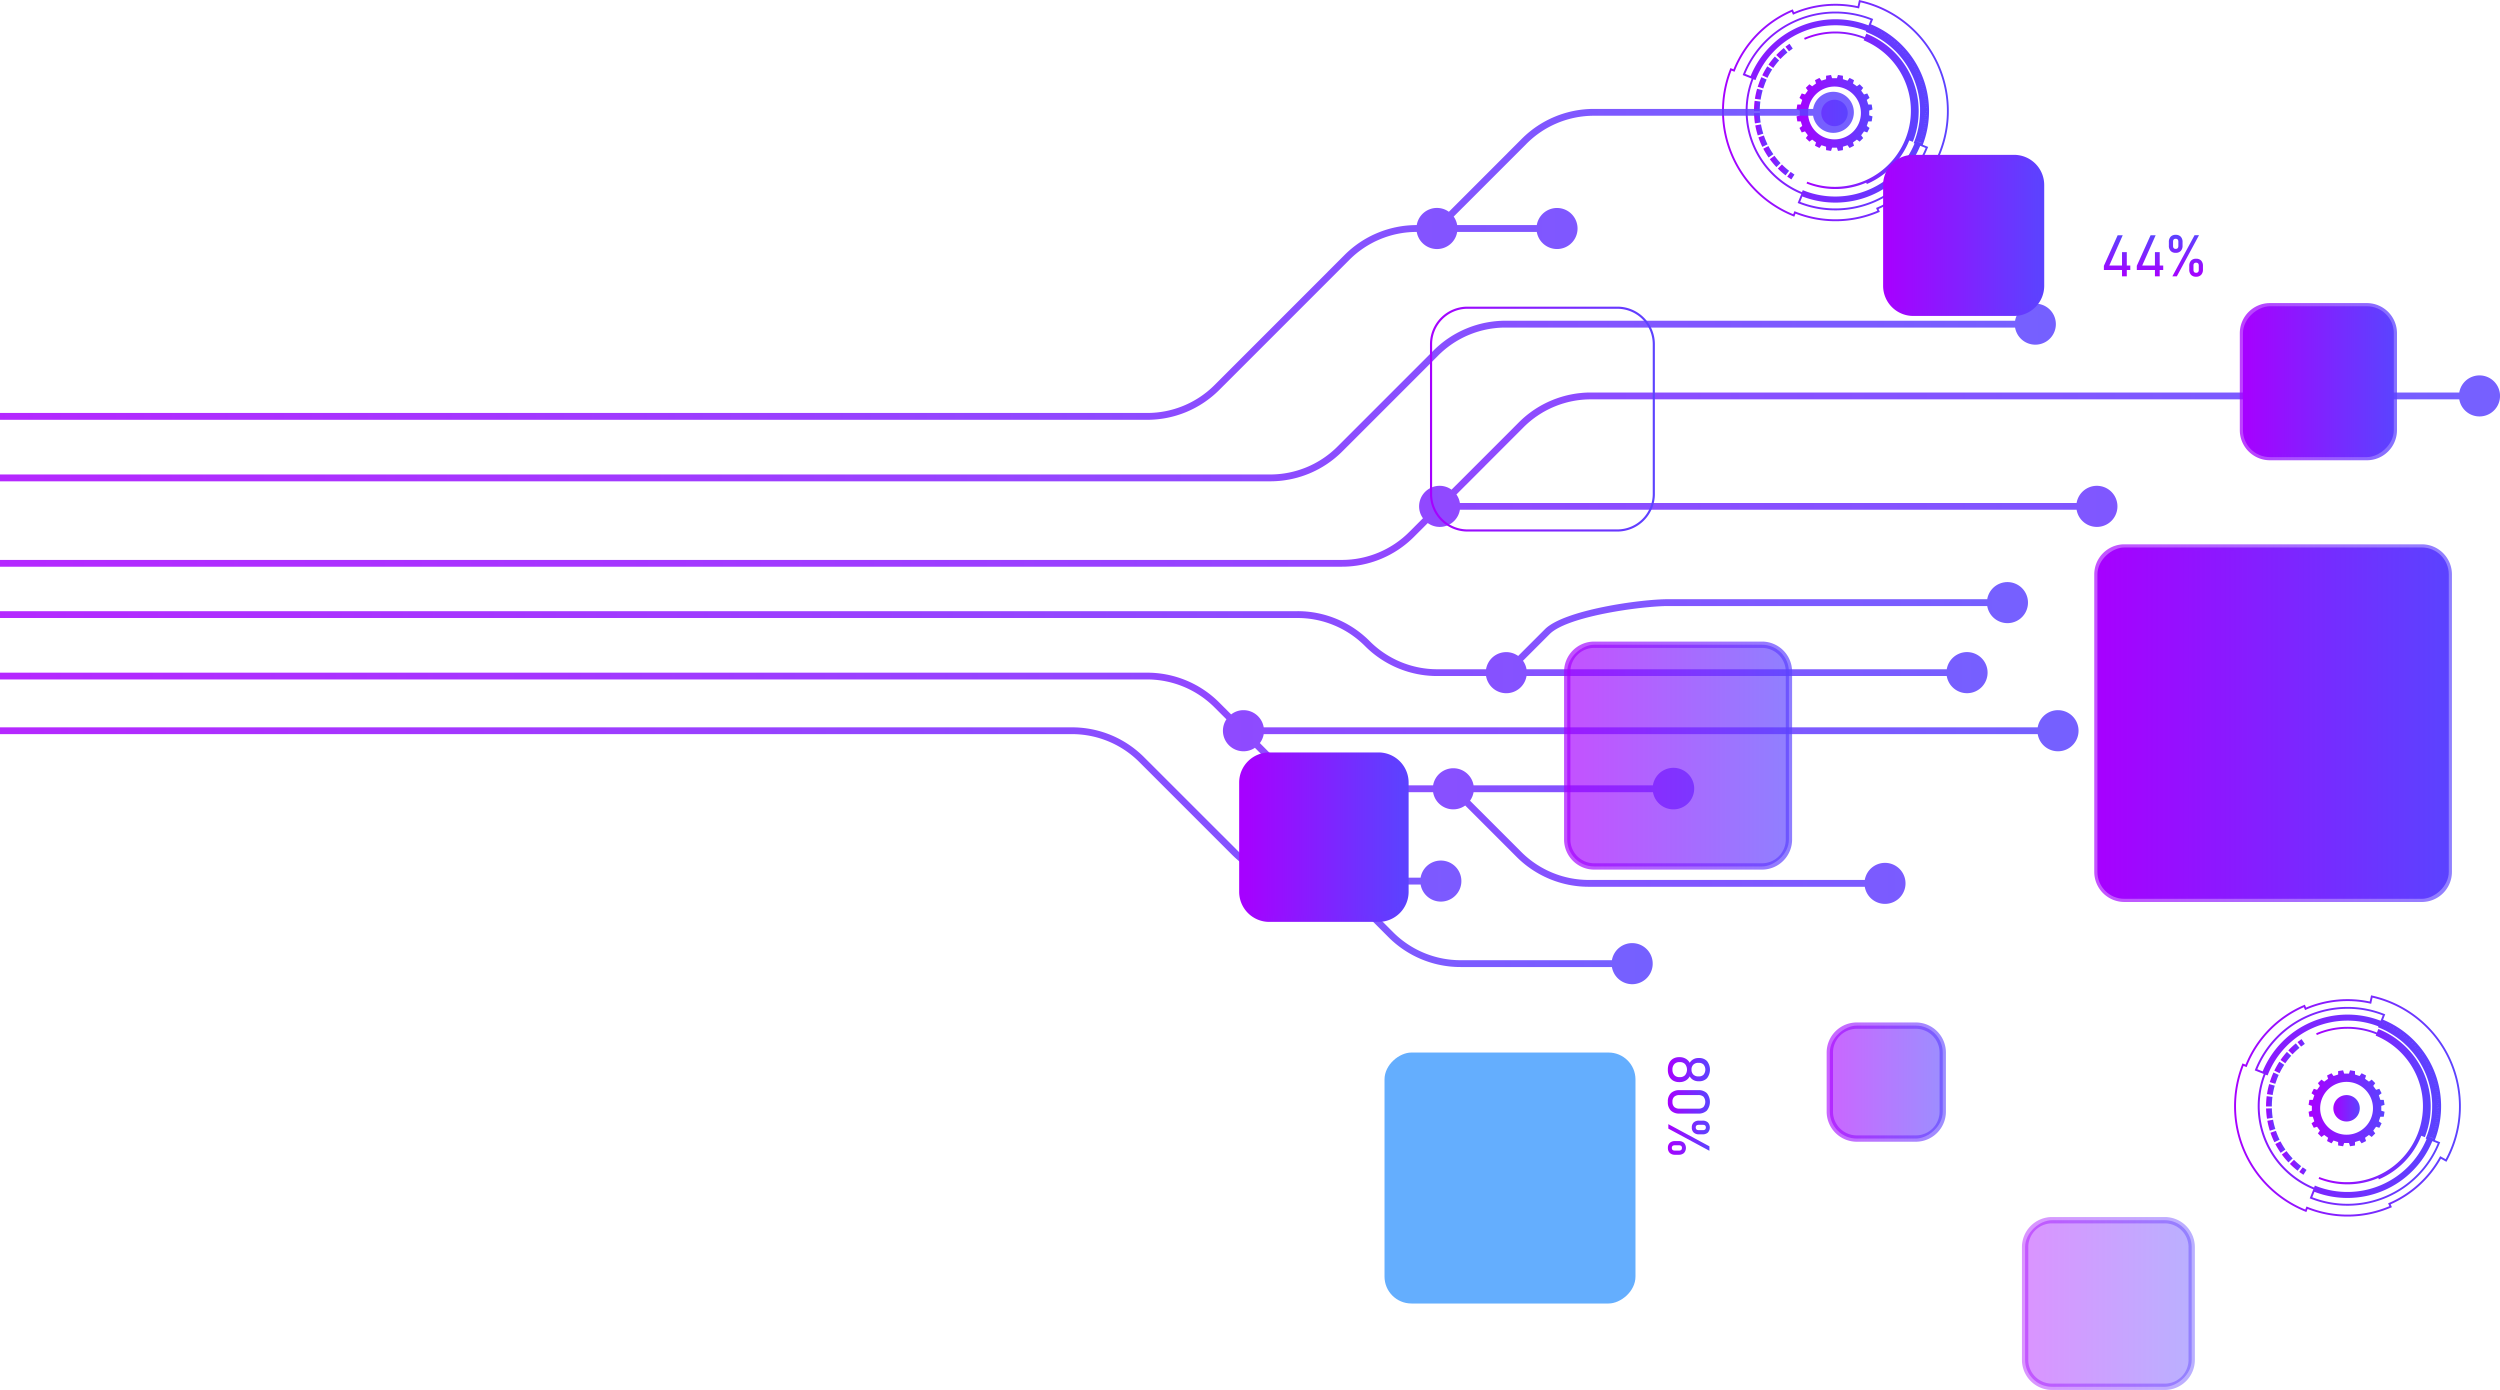 <svg xmlns="http://www.w3.org/2000/svg" xmlns:xlink="http://www.w3.org/1999/xlink" width="394.67" height="219.431" viewBox="0 0 394.67 219.431">
  <defs>
    <linearGradient id="linear-gradient" x1="0.5" x2="0.5" y2="1" gradientUnits="objectBoundingBox">
      <stop offset="0" stop-color="#5b43ff"/>
      <stop offset="1" stop-color="#a700ff"/>
    </linearGradient>
  </defs>
  <g id="Group_37299" data-name="Group 37299" transform="translate(560 -282.136) rotate(90)" style="mix-blend-mode: normal;isolation: isolate">
    <g id="Layer_4" data-name="Layer 4">
      <g id="Group_18" data-name="Group 18">
        <g id="Group_16" data-name="Group 16" style="mix-blend-mode: overlay;isolation: isolate">
          <path id="Path_94" data-name="Path 94" d="M307.938,255.5l.48-.872-.133-.074a17.928,17.928,0,0,0-26.116,11.821l-.033.149.973.216a16.788,16.788,0,0,0,.954,10.043l-.452.194.061.14a17.276,17.276,0,0,0,9.4,9.226l-.191.48.142.057a17.928,17.928,0,0,0,23.266-10l.057-.142-.48-.191a17.276,17.276,0,0,0-.225-13.171l-.06-.14-.451.194A16.973,16.973,0,0,0,307.938,255.5Zm7.59,21.075-.057.142.479.191a17.623,17.623,0,0,1-22.672,9.744l.191-.478-.141-.057a16.975,16.975,0,0,1-9.316-8.981l.45-.193-.06-.14a16.494,16.494,0,0,1-.963-10.146l.033-.149-.972-.216A17.606,17.606,0,0,1,308,254.747l-.479.871.133.073a16.669,16.669,0,0,1,7.254,8l.06.14.45-.194A16.977,16.977,0,0,1,315.528,276.573Z" fill="url(#linear-gradient)"/>
          <path id="Path_95" data-name="Path 95" d="M305.33,255.607l-.339.85a14.8,14.8,0,0,0-19.008,8.17l-.851-.339-.056.142a15.715,15.715,0,0,0,8.766,20.4l.142.056.564-1.415-.141-.057a14.189,14.189,0,0,0,18.415-7.914l-.057.141,1.416.565.057-.142a15.715,15.715,0,0,0-8.766-20.395Zm-.6,1.077-.369.949.345-.956Zm-16.526,5.01.251.192-.255-.186Zm-.362.508.257.178-.261-.173Zm-.338.522.261.166-.265-.159Zm-.316.538.267.153-.27-.147Zm-.292.551.274.141-.277-.136Zm-.268.563.276.127-.279-.122Zm-.029-.35,0-.01.436.214Zm.274-.568.005-.01.439.239Zm.315-.548.005-.008.42.252Zm.683-1.06.006-.009.386.282Zm.38-.5.005-.008.378.3Zm.331-.138.006-.007.275.231Zm.063-.356.008-.009.4.352Zm.344-.12.005-.005.261.238Zm.083-.346.009-.009.383.366Zm.343-.111.005-.005.249.247Zm.09-.351.009-.008.365.38Zm.356-.087.005-.005.238.259Zm.114-.336.009-.008.326.371Zm.356-.087.216.257-.222-.252Zm.115-.337.008-.007.321.4Zm.361-.054.006-.005.2.262Zm.145-.325.008-.006.3.406Zm.36-.054.188.268-.194-.264Zm.146-.322.008-.006.277.411Zm.362-.027.007-.005.173.273Zm.173-.312.008-.005.254.418Zm.363-.022.159.276-.165-.272Zm.176-.3.009-.005.241.439Zm.36,0,.006,0,.148.282Zm.2-.295.01-.005.209.422Zm.365.009.134.286-.14-.283Zm.2-.286.009,0,.2.446Zm.364.028.12.289-.126-.286Zm.215-.277.009,0,.172.438Zm.362.044.106.288-.112-.286Zm.228-.265.009,0,.154.449Zm.36.057.09.285-.1-.283Zm.237-.259.009,0,.136.461Zm.358.077.079.291-.086-.289Zm.25-.243.009,0,.108.437Zm.346.088h.006l.064.286Zm.265-.243h.009l.093.458Zm.349.112.051.284-.057-.283Zm.27-.22.01,0,.071.451Zm.344.117.038.281-.045-.28Zm.277-.224h.009l.051.442Zm.339.148.025.277-.031-.277Zm.288-.2h.01l.031.444Zm.332.148.013.279-.019-.279Zm.3-.2h.009l.011.434Zm.324.175v.266l-.007-.266Zm.3-.172h.008l-.007.42Zm.31.176h.007l-.013.307Zm.318-.166h.011l-.03.489Zm.3.2h.008l-.027.311Zm.326-.146h.01l-.052.494Zm.3.207-.039.3.032-.3Zm.325-.136h.011l-.078.515Zm.293.223-.053.3.046-.3Zm.331-.123.009,0-.088.45Zm.28.237-.066.3.06-.307Zm.335-.105.011,0-.115.476Zm.273.245-.078.29.071-.292Zm.342-.1.01,0-.14.484Zm.258.266-.091.289.085-.291Zm.343-.074.01,0-.154.457Zm.249.266-.1.274.092-.276Zm-16.833,5.612.415.276-.42-.267Zm-1.193,2.222.459.2-.463-.191Zm7.821,19.05-.338.85a15.411,15.411,0,0,1-8.511-19.8l.849.339h0A14.493,14.493,0,0,0,294.152,283.635Zm18.012-8.239.318.127a13.886,13.886,0,0,1-17.821,7.659l.127-.318-.142-.056a13.542,13.542,0,0,1-7.608-17.432l.14.056.164-.406h0l.061-.139c.039-.09.078-.179.119-.267l.06-.128.066-.135c.042-.087.086-.174.131-.261l.069-.135h0l.067-.121c.047-.086.093-.171.142-.255l.076-.132h0l.072-.12c.05-.083.1-.165.152-.247l.076-.118h0l.084-.128c.054-.081.108-.161.164-.241l.081-.118.087-.119c.057-.078.115-.157.174-.233l.093-.122h0l.087-.11c.06-.076.122-.151.184-.225l.09-.108h0l.1-.115q.1-.111.195-.219l.093-.1h0l.106-.11q.1-.106.2-.21l.1-.1h0l.11-.106c.071-.068.142-.134.214-.2l.113-.1h0l.1-.092c.073-.064.146-.128.22-.189l.118-.1h0l.11-.088c.076-.061.152-.121.229-.18l.112-.086h0l.122-.09c.079-.058.158-.115.237-.17l.117-.083.125-.083q.12-.081.243-.159l.118-.075h0l.13-.08.25-.148.133-.076h0l.124-.068c.085-.048.172-.094.258-.139l.122-.064h0l.136-.067c.088-.043.175-.086.263-.127l.138-.065h0l.127-.056c.09-.039.179-.078.269-.115l.14-.058.13-.051c.091-.036.182-.07.273-.1l.137-.05.138-.047c.091-.031.184-.062.276-.091l.135-.043.144-.043c.093-.027.187-.054.28-.079l.148-.04h0l.134-.033c.094-.023.188-.046.283-.067l.137-.031h0l.149-.031c.1-.019.19-.037.286-.054l.142-.026.145-.023.288-.042.15-.02.138-.016c.1-.011.193-.02.289-.029l.151-.014.139-.009c.1-.007.194-.013.291-.017l.14-.007.15,0,.29,0h.153l.138,0c.1,0,.2.005.292.009l.139.005h0l.152.009c.1.006.193.013.29.022l.139.011h0l.152.016c.1.011.192.022.288.035l.151.019h0l.139.021c.1.015.192.03.287.047l.15.026h0l.137.027.286.06.149.033h0l.135.033c.094.022.188.046.282.071l.137.037.145.041q.139.041.279.084l.145.046h0l.132.044c.092.031.184.063.275.1l.144.052h0l.418.165.056-.14a13.542,13.542,0,0,1,7.412,17.517Zm1.846.408-.849-.339a14.494,14.494,0,0,0-8-18.612l.043-.107.3-.742A15.409,15.409,0,0,1,314.01,275.8Z" fill="url(#linear-gradient)"/>
          <path id="Path_96" data-name="Path 96" d="M288.5,265.794a12.015,12.015,0,0,1,22.32,8.9l.283.113a12.286,12.286,0,0,0-.13-9.426l.215-.093a12.514,12.514,0,0,0-6.882-6.7l.222-.557a13.157,13.157,0,0,0-17.075,7.339l.557.223a12.509,12.509,0,0,0,.122,9.6l.279-.12a12.212,12.212,0,0,1-.118-9.368Z" fill="url(#linear-gradient)"/>
          <path id="Path_97" data-name="Path 97" d="M310.016,277.857c.155-.211.305-.43.448-.652l-.769-.494c-.133.206-.273.41-.416.605Z" fill="url(#linear-gradient)"/>
          <path id="Path_98" data-name="Path 98" d="M291.676,279.127l-.612.68a12.94,12.94,0,0,0,1.275,1.007l.52-.752A12.032,12.032,0,0,1,291.676,279.127Z" fill="url(#linear-gradient)"/>
          <path id="Path_99" data-name="Path 99" d="M293.11,280.23l-.5.765a12.857,12.857,0,0,0,1.414.8l.4-.823A11.932,11.932,0,0,1,293.11,280.23Z" fill="url(#linear-gradient)"/>
          <path id="Path_100" data-name="Path 100" d="M306.725,279.867l.541.737a12.8,12.8,0,0,0,1.247-1.041l-.63-.663A11.791,11.791,0,0,1,306.725,279.867Z" fill="url(#linear-gradient)"/>
          <path id="Path_101" data-name="Path 101" d="M308.746,279.336a12.832,12.832,0,0,0,1.075-1.22l-.724-.559a11.888,11.888,0,0,1-1,1.132Z" fill="url(#linear-gradient)"/>
          <path id="Path_102" data-name="Path 102" d="M305.188,280.824l.423.811a13.129,13.129,0,0,0,1.39-.841l-.522-.751A12.234,12.234,0,0,1,305.188,280.824Z" fill="url(#linear-gradient)"/>
          <path id="Path_103" data-name="Path 103" d="M301.773,281.995l.164.9a13,13,0,0,0,1.576-.39l-.275-.872A11.866,11.866,0,0,1,301.773,281.995Z" fill="url(#linear-gradient)"/>
          <path id="Path_104" data-name="Path 104" d="M295.235,281.333c-.183-.073-.362-.149-.539-.23l-.38.832c.191.087.384.169.58.248.308.122.623.234.937.333l.273-.873C295.814,281.552,295.521,281.447,295.235,281.333Z" fill="url(#linear-gradient)"/>
          <path id="Path_105" data-name="Path 105" d="M299.975,282.181l.024.914a12.749,12.749,0,0,0,1.617-.146l-.14-.9A11.859,11.859,0,0,1,299.975,282.181Z" fill="url(#linear-gradient)"/>
          <path id="Path_106" data-name="Path 106" d="M296.395,281.729l-.25.88a13.12,13.12,0,0,0,1.586.346l.138-.9A12.029,12.029,0,0,1,296.395,281.729Z" fill="url(#linear-gradient)"/>
          <path id="Path_107" data-name="Path 107" d="M298.168,282.093l-.114.907a12.933,12.933,0,0,0,1.621.1l0-.914A11.837,11.837,0,0,1,298.168,282.093Z" fill="url(#linear-gradient)"/>
          <path id="Path_108" data-name="Path 108" d="M303.524,281.539l.3.865a13.076,13.076,0,0,0,1.5-.623l-.4-.82A12.3,12.3,0,0,1,303.524,281.539Z" fill="url(#linear-gradient)"/>
          <path id="Path_109" data-name="Path 109" d="M290.426,277.818l-.708.579a12.85,12.85,0,0,0,1.107,1.189l.628-.664A11.925,11.925,0,0,1,290.426,277.818Z" fill="url(#linear-gradient)"/>
          <path id="Path_110" data-name="Path 110" d="M289.8,276.981l-.755.516c.148.218.3.433.464.638l.723-.56C290.083,277.383,289.938,277.184,289.8,276.981Z" fill="url(#linear-gradient)"/>
        </g>
        <g id="Group_17" data-name="Group 17" style="mix-blend-mode: overlay;isolation: isolate">
          <path id="Path_111" data-name="Path 111" d="M305.447,270.008l.515-.165c-.072-.454-.052-.331-.124-.784l-.541,0-.236-.727.438-.317-.36-.707-.513.169-.45-.618.32-.436-.561-.562-.437.32-.618-.45.169-.513-.707-.36-.317.438-.727-.236,0-.541-.784-.124-.165.515h-.764l-.165-.515-.784.124,0,.541-.727.236-.317-.438-.707.36.169.513-.618.45-.436-.32-.562.562.32.436-.45.618-.513-.169c-.209.409-.152.3-.36.707l.438.317-.236.727-.541,0c-.072.453-.052.33-.124.784l.515.165v.764l-.515.165c.072.454.052.331.124.784l.541,0c.121.372.116.356.236.727l-.438.317c.208.409.151.3.36.707l.513-.169.45.618-.32.436.562.562.436-.32c.316.229.3.22.618.45l-.169.513.707.36.317-.438.727.236,0,.541.784.124.165-.515h.764l.165.515.784-.124,0-.541.727-.236.317.438.707-.36-.169-.513c.315-.23.3-.221.618-.45l.437.32.561-.562-.32-.436.45-.618.513.169.36-.707-.438-.317c.12-.371.115-.355.236-.727l.541,0c.072-.453.052-.33.124-.784l-.515-.165Zm-5.478,4.551a4.169,4.169,0,1,1,4.169-4.169A4.17,4.17,0,0,1,299.969,274.559Z" fill="url(#linear-gradient)"/>
          <path id="Path_112" data-name="Path 112" d="M302.053,270.39a2.085,2.085,0,1,1-2.084-2.085A2.084,2.084,0,0,1,302.053,270.39Z" fill="url(#linear-gradient)"/>
        </g>
      </g>
      <g id="Group_21" data-name="Group 21" transform="translate(59.651 -16)">
        <g id="Group_19" data-name="Group 19" style="mix-blend-mode: overlay;isolation: isolate">
          <path id="Path_113" data-name="Path 113" d="M405.419,190.66l.48-.872-.133-.073a17.929,17.929,0,0,0-26.116,11.82l-.033.149.973.216a16.788,16.788,0,0,0,.954,10.043l-.452.194.061.14a17.275,17.275,0,0,0,9.4,9.226l-.191.48.142.057a17.927,17.927,0,0,0,23.266-10l.057-.142-.48-.191a17.275,17.275,0,0,0-.225-13.171l-.06-.14-.451.194A16.973,16.973,0,0,0,405.419,190.66Zm7.59,21.076-.057.141.479.191a17.624,17.624,0,0,1-22.672,9.745l.191-.479-.141-.057a16.97,16.97,0,0,1-9.315-8.981l.449-.193-.06-.14a16.494,16.494,0,0,1-.963-10.146l.033-.149-.971-.216a17.606,17.606,0,0,1,25.5-11.543l-.479.871.133.073a16.669,16.669,0,0,1,7.254,8l.06.14.45-.193A16.977,16.977,0,0,1,413.009,211.736Z" fill="url(#linear-gradient)"/>
          <path id="Path_114" data-name="Path 114" d="M402.811,190.769l-.339.85a14.8,14.8,0,0,0-19.008,8.17l-.85-.339-.057.142a15.715,15.715,0,0,0,8.766,20.4l.142.057.564-1.416-.141-.056a14.189,14.189,0,0,0,18.415-7.915l-.056.141,1.415.565.057-.142a15.716,15.716,0,0,0-8.766-20.395Zm-.6,1.078-.369.948.345-.956Zm-16.526,5.009.251.192-.255-.186Zm-.362.508.258.179-.262-.173Zm-.338.523.261.166-.265-.16Zm-.316.537.267.153-.27-.147Zm-.292.551.275.142-.278-.136Zm-.268.563.276.127-.279-.121Zm-.029-.35.005-.01.436.214Zm.274-.567.005-.011.439.239Zm.315-.548.005-.009.42.252Zm.683-1.061.006-.009.386.282Zm.38-.5.005-.007.378.3Zm.331-.137.006-.008.275.231Zm.063-.357.008-.008.4.352Zm.344-.119.005-.006.261.238Zm.083-.346.009-.01.384.366Zm.343-.112.005,0,.249.248Zm.09-.35.009-.009.365.381Zm.357-.088.005,0,.237.258Zm.114-.336.008-.008.326.371Zm.355-.087.216.258-.222-.252Zm.115-.337.008-.006.321.4Zm.361-.054.006-.005.2.262Zm.145-.325.008-.006.3.406Zm.36-.054.188.268-.194-.264Zm.146-.322.009-.006.276.412Zm.362-.027.007,0,.173.272Zm.173-.311.008,0,.254.417Zm.363-.023.159.276-.165-.272Zm.176-.305.009,0,.241.439Zm.36,0,.006,0,.148.283Zm.2-.3.01,0,.209.422Zm.365.009.134.287-.14-.283Zm.2-.285.01,0,.2.446Zm.364.027.121.289-.127-.286Zm.215-.276.009,0,.172.438Zm.362.043.106.288-.112-.285Zm.228-.265.01,0,.153.449Zm.36.058.09.284-.1-.282Zm.237-.26.01,0,.135.461Zm.358.077.079.291-.085-.289Zm.25-.243.009,0,.109.438Zm.346.088h.007l.063.287Zm.265-.243h.009l.093.459Zm.349.113.051.283-.057-.283Zm.271-.221.009,0,.071.451Zm.343.117.038.281-.044-.28Zm.277-.223h.01l.05.442Zm.339.147.026.277-.032-.276Zm.288-.2H396l.031.444Zm.332.148.013.279-.019-.279Zm.3-.2h.009l.011.434Zm.325.174v.266l-.007-.265Zm.3-.172h.009l-.008.42Zm.31.177h.007l-.012.307Zm.318-.167h.011l-.03.49Zm.3.2h.008l-.027.311Zm.327-.147h.01l-.053.494Zm.3.207-.039.3.032-.3Zm.325-.136h.011l-.078.516Zm.293.223-.053.3.046-.305Zm.331-.123.01,0-.089.449Zm.281.237-.067.3.06-.307Zm.334-.1.011,0-.115.476Zm.273.245-.078.291.071-.292Zm.342-.1.01,0-.14.484Zm.258.265-.091.289.085-.291Zm.343-.074.01,0-.154.456Zm.25.266-.1.274.092-.275Zm-16.834,5.612.416.276-.421-.267Zm-1.193,2.222.46.2-.464-.191Zm7.822,19.051-.339.849a15.411,15.411,0,0,1-8.511-19.8l.849.339h0A14.5,14.5,0,0,0,391.634,218.8Zm18.011-8.24.318.127a13.884,13.884,0,0,1-17.82,7.659l.126-.317-.141-.057a13.541,13.541,0,0,1-7.609-17.432l.14.056.164-.406h0l.061-.139c.039-.09.079-.178.119-.267l.06-.127.066-.135c.042-.088.086-.175.131-.262l.07-.135h0L385.4,199c.047-.086.094-.171.142-.255l.076-.132h0l.072-.12q.075-.125.153-.246l.075-.119h0L386,198c.054-.081.109-.161.164-.241l.081-.117.087-.119q.087-.118.174-.234l.093-.121h0l.087-.111c.06-.075.122-.151.184-.225l.09-.108h0l.1-.116q.1-.109.2-.219l.093-.1h0l.106-.11c.068-.071.135-.141.2-.21l.1-.1h0l.109-.106c.071-.067.142-.134.214-.2l.113-.1h0l.1-.092c.073-.064.146-.127.22-.189l.118-.1h0l.11-.089c.076-.061.152-.121.229-.18l.112-.085h0l.123-.091.236-.17.117-.082.125-.084c.08-.053.161-.107.243-.159l.119-.075h0l.129-.079c.083-.051.166-.1.25-.149l.133-.076h0l.124-.068c.085-.047.172-.093.258-.139l.122-.064h0l.136-.067c.088-.043.175-.086.263-.127l.138-.064h0l.128-.057.268-.115.14-.058.131-.051c.09-.036.181-.07.272-.1l.137-.051.138-.047.276-.091.135-.043.144-.043c.093-.027.187-.054.281-.079l.147-.039h0l.134-.033.283-.067.137-.03h0l.15-.031q.141-.029.285-.054l.142-.026.145-.023c.1-.015.192-.028.288-.042l.151-.02.138-.016c.1-.011.192-.02.288-.029l.151-.013.14-.01c.1-.007.193-.012.291-.017l.139-.007.151,0c.1,0,.193,0,.29,0h.152l.138,0c.1,0,.195,0,.292.008l.139.005h0l.152.009c.1.006.193.013.29.022l.139.011h0l.152.016c.1.01.193.021.288.034l.151.019h0l.139.022c.1.014.192.03.287.046l.15.027h0l.137.027.286.06.149.033h0l.135.033c.094.022.188.047.282.071l.137.037.145.042c.093.026.186.054.279.083l.145.046h0l.132.045c.092.031.184.063.275.1l.144.051h0l.419.164.055-.14a13.541,13.541,0,0,1,7.412,17.517Zm1.846.408-.849-.338a14.5,14.5,0,0,0-8-18.613l.043-.107.3-.742A15.409,15.409,0,0,1,411.491,210.966Z" fill="url(#linear-gradient)"/>
          <path id="Path_115" data-name="Path 115" d="M385.978,200.956a12.015,12.015,0,0,1,22.32,8.9l.283.113a12.286,12.286,0,0,0-.13-9.426l.215-.092a12.507,12.507,0,0,0-6.882-6.695l.222-.558a13.157,13.157,0,0,0-17.075,7.339l.557.223a12.509,12.509,0,0,0,.122,9.6l.28-.12a12.207,12.207,0,0,1-.119-9.368Z" fill="url(#linear-gradient)"/>
          <path id="Path_116" data-name="Path 116" d="M407.5,213.019c.155-.21.3-.429.448-.651l-.769-.495c-.133.206-.272.41-.416.6Z" fill="url(#linear-gradient)"/>
          <path id="Path_117" data-name="Path 117" d="M389.157,214.289l-.612.68a12.686,12.686,0,0,0,1.276,1.007l.519-.752A11.878,11.878,0,0,1,389.157,214.289Z" fill="url(#linear-gradient)"/>
          <path id="Path_118" data-name="Path 118" d="M390.591,215.392l-.5.766a13.109,13.109,0,0,0,1.414.8l.4-.823A11.927,11.927,0,0,1,390.591,215.392Z" fill="url(#linear-gradient)"/>
          <path id="Path_119" data-name="Path 119" d="M404.206,215.029l.541.737a12.805,12.805,0,0,0,1.247-1.041l-.63-.663A11.794,11.794,0,0,1,404.206,215.029Z" fill="url(#linear-gradient)"/>
          <path id="Path_120" data-name="Path 120" d="M406.227,214.5a12.709,12.709,0,0,0,1.075-1.22l-.723-.559a12.037,12.037,0,0,1-1,1.132Z" fill="url(#linear-gradient)"/>
          <path id="Path_121" data-name="Path 121" d="M402.669,215.986l.423.811a13.129,13.129,0,0,0,1.39-.841l-.522-.751A12.228,12.228,0,0,1,402.669,215.986Z" fill="url(#linear-gradient)"/>
          <path id="Path_122" data-name="Path 122" d="M399.255,217.157l.163.9a12.947,12.947,0,0,0,1.576-.389l-.275-.873A11.9,11.9,0,0,1,399.255,217.157Z" fill="url(#linear-gradient)"/>
          <path id="Path_123" data-name="Path 123" d="M392.716,216.495c-.183-.072-.362-.149-.539-.23l-.379.832c.19.087.383.169.579.248.308.123.623.235.937.333l.273-.873C393.3,216.714,393,216.61,392.716,216.495Z" fill="url(#linear-gradient)"/>
          <path id="Path_124" data-name="Path 124" d="M397.456,217.344l.024.914a12.747,12.747,0,0,0,1.617-.147l-.14-.9A11.858,11.858,0,0,1,397.456,217.344Z" fill="url(#linear-gradient)"/>
          <path id="Path_125" data-name="Path 125" d="M393.877,216.891l-.251.88a12.925,12.925,0,0,0,1.586.346l.138-.9A12.055,12.055,0,0,1,393.877,216.891Z" fill="url(#linear-gradient)"/>
          <path id="Path_126" data-name="Path 126" d="M395.649,217.255l-.114.907a12.745,12.745,0,0,0,1.621.1v-.914A11.851,11.851,0,0,1,395.649,217.255Z" fill="url(#linear-gradient)"/>
          <path id="Path_127" data-name="Path 127" d="M401.006,216.7l.3.865a12.821,12.821,0,0,0,1.5-.622l-.4-.821A12.035,12.035,0,0,1,401.006,216.7Z" fill="url(#linear-gradient)"/>
          <path id="Path_128" data-name="Path 128" d="M387.907,212.98l-.707.58a12.818,12.818,0,0,0,1.106,1.188l.629-.664A11.8,11.8,0,0,1,387.907,212.98Z" fill="url(#linear-gradient)"/>
          <path id="Path_129" data-name="Path 129" d="M387.281,212.144l-.755.516c.148.217.3.432.464.637l.723-.56C387.564,212.546,387.419,212.346,387.281,212.144Z" fill="url(#linear-gradient)"/>
        </g>
        <g id="Group_20" data-name="Group 20" style="mix-blend-mode: overlay;isolation: isolate">
          <path id="Path_130" data-name="Path 130" d="M402.928,205.17l.515-.165c-.072-.454-.052-.331-.124-.784l-.541,0-.236-.727.439-.316c-.209-.409-.152-.3-.361-.707l-.513.169-.45-.619.32-.436-.561-.561-.437.319-.618-.449.169-.514-.707-.36-.317.438-.727-.236,0-.541-.783-.124-.166.515h-.764l-.165-.515-.784.124,0,.541-.727.236-.316-.438-.707.36.168.514-.618.449-.436-.319c-.325.324-.237.236-.561.561l.319.436-.449.619-.514-.169c-.209.408-.152.3-.36.707l.438.316-.236.727-.541,0c-.072.453-.052.33-.124.784l.515.165v.764l-.515.166c.072.453.052.33.124.783l.541,0c.121.372.116.356.236.728l-.438.316c.208.409.151.3.36.707l.514-.169.449.618-.319.437.561.561.436-.32.618.45-.168.513.707.361.316-.439.727.236,0,.541.784.124.165-.515h.764l.166.515.783-.124,0-.541.727-.236.317.439.707-.361-.169-.513.618-.45.437.32c.324-.325.236-.237.561-.561l-.32-.437.45-.618.513.169.361-.707-.439-.316c.121-.372.115-.356.236-.728l.541,0c.072-.453.052-.33.124-.783l-.515-.166Zm-5.478,4.551a4.169,4.169,0,1,1,4.169-4.169A4.169,4.169,0,0,1,397.45,209.721Z" fill="url(#linear-gradient)"/>
          <path id="Path_131" data-name="Path 131" d="M399.535,205.552a2.085,2.085,0,1,1-2.085-2.084A2.086,2.086,0,0,1,399.535,205.552Z" fill="url(#linear-gradient)"/>
        </g>
      </g>
      <g id="Group_24" data-name="Group 24" transform="translate(319.208 227.865) rotate(-90)" style="mix-blend-mode: overlay;isolation: isolate">
        <g id="Group_23" data-name="Group 23" transform="translate(0 0)">
          <path id="Path_132" data-name="Path 132" d="M0,5.486V4.83L2.177,0h.8L.857,4.776H4.171v.71Zm2.864,1V2.667h.754V6.485Z" transform="translate(0 0.067)" fill="url(#linear-gradient)"/>
          <g id="Group_22" data-name="Group 22" transform="translate(5.197)">
            <path id="Path_133" data-name="Path 133" d="M0,5.486V4.83L2.177,0h.8L.856,4.776H4.171v.71Zm2.864,1V2.667h.753V6.485Z" transform="translate(0 0.067)" fill="url(#linear-gradient)"/>
            <path id="Path_134" data-name="Path 134" d="M1.079,2.841a1.036,1.036,0,0,1-.8-.3A1.18,1.18,0,0,1,0,1.7V1.142A1.182,1.182,0,0,1,.281.3a1.036,1.036,0,0,1,.8-.3,1.037,1.037,0,0,1,.8.3,1.2,1.2,0,0,1,.281.848V1.7a1.184,1.184,0,0,1-.281.84A1.04,1.04,0,0,1,1.079,2.841ZM.553,6.547,4.054.063h.705l-3.5,6.484Zm.522-4.326c.282,0,.423-.16.423-.478V1.089c0-.31-.141-.464-.423-.464S.66.781.66,1.093v.651C.66,2.062.8,2.222,1.075,2.222ZM4.3,6.614a1.036,1.036,0,0,1-.8-.3,1.182,1.182,0,0,1-.281-.841V4.915a1.182,1.182,0,0,1,.281-.841,1.036,1.036,0,0,1,.8-.3,1.037,1.037,0,0,1,.8.3,1.2,1.2,0,0,1,.281.848v.548a1.179,1.179,0,0,1-.284.841A1.037,1.037,0,0,1,4.3,6.614Zm0-.62q.423,0,.423-.477V4.861q0-.463-.423-.464t-.415.469v.651Q3.885,5.994,4.3,5.994Z" transform="translate(5.063)" fill="url(#linear-gradient)"/>
          </g>
        </g>
      </g>
      <g id="Group_28" data-name="Group 28" style="mix-blend-mode: overlay;isolation: isolate">
        <g id="Group_27" data-name="Group 27">
          <path id="Path_138" data-name="Path 138" d="M450.995,296.7a2.359,2.359,0,0,1-1.05-.216,1.576,1.576,0,0,1-.678-.618,1.837,1.837,0,0,1-.239-.955v-.1a1.835,1.835,0,0,1,.239-.923,1.62,1.62,0,0,1,.653-.642,1.488,1.488,0,0,1-.555-.569,1.591,1.591,0,0,1-.2-.787v-.121a1.642,1.642,0,0,1,.491-1.258,2.193,2.193,0,0,1,2.685,0,1.642,1.642,0,0,1,.491,1.258v.121a1.568,1.568,0,0,1-.208.8,1.441,1.441,0,0,1-.564.558,1.618,1.618,0,0,1,.665.642,1.827,1.827,0,0,1,.241.923v.1a1.837,1.837,0,0,1-.239.955,1.576,1.576,0,0,1-.678.618A2.36,2.36,0,0,1,450.995,296.7Zm0-.727a1.213,1.213,0,0,0,.87-.3,1.074,1.074,0,0,0,.317-.82V294.8a1.082,1.082,0,0,0-.317-.823,1.406,1.406,0,0,0-1.739,0,1.085,1.085,0,0,0-.317.827v.058a1.061,1.061,0,0,0,.317.815A1.224,1.224,0,0,0,450.995,295.977Zm0-3.011a1.052,1.052,0,0,0,.786-.29,1.083,1.083,0,0,0,.285-.794v-.075a.986.986,0,0,0-.285-.75,1.267,1.267,0,0,0-1.571,0,1,1,0,0,0-.285.752v.08a1.072,1.072,0,0,0,.285.788A1.06,1.06,0,0,0,450.995,292.966Z" fill="url(#linear-gradient)"/>
          <path id="Path_139" data-name="Path 139" d="M456.085,296.7a1.808,1.808,0,0,1-1.389-.495,1.9,1.9,0,0,1-.462-1.347V291.9a1.876,1.876,0,0,1,.468-1.351,2.2,2.2,0,0,1,2.768,0,1.881,1.881,0,0,1,.466,1.354v2.962a1.876,1.876,0,0,1-.468,1.351A1.821,1.821,0,0,1,456.085,296.7Zm0-.731a1.024,1.024,0,0,0,.823-.3,1.218,1.218,0,0,0,.252-.814V291.9a1.214,1.214,0,0,0-.252-.816,1.3,1.3,0,0,0-1.646,0,1.214,1.214,0,0,0-.252.816v2.962a1.218,1.218,0,0,0,.252.814A1.024,1.024,0,0,0,456.085,295.973Z" fill="url(#linear-gradient)"/>
          <path id="Path_140" data-name="Path 140" d="M460.131,292.917a1.04,1.04,0,0,1-.8-.3,1.187,1.187,0,0,1-.281-.841v-.557a1.187,1.187,0,0,1,.281-.841,1.207,1.207,0,0,1,1.6,0,1.2,1.2,0,0,1,.281.848v.548a1.182,1.182,0,0,1-.281.841A1.036,1.036,0,0,1,460.131,292.917Zm-.527,3.707,3.5-6.486h.705l-3.5,6.486Zm.522-4.327q.424,0,.424-.477v-.656q0-.463-.424-.464c-.276,0-.415.156-.415.469v.651C459.711,292.138,459.85,292.3,460.126,292.3Zm3.23,4.394a1.04,1.04,0,0,1-.8-.3,1.187,1.187,0,0,1-.281-.841v-.558a1.187,1.187,0,0,1,.281-.841,1.205,1.205,0,0,1,1.6,0,1.2,1.2,0,0,1,.281.847v.549a1.179,1.179,0,0,1-.283.841A1.039,1.039,0,0,1,463.356,296.691Zm0-.62q.424,0,.424-.477v-.656q0-.463-.424-.464c-.276,0-.415.156-.415.468v.652C462.936,295.912,463.075,296.071,463.351,296.071Z" fill="url(#linear-gradient)"/>
        </g>
      </g>
    </g>
    <g id="Layer_3" data-name="Layer 3">
      <g id="Group_30" data-name="Group 30" opacity="0.84" style="mix-blend-mode: overlay;isolation: isolate">
        <path id="Path_147" data-name="Path 147" d="M371.6,348.2V560h-1.07V348.2a15.031,15.031,0,0,0-4.43-10.69l-2.15-2.15a3.192,3.192,0,0,1-1.87.61,3.25,3.25,0,0,1-3.25-3.25,3.192,3.192,0,0,1,.61-1.87l-10.6-10.6a16.089,16.089,0,0,1-4.74-11.45V171.76a3.24,3.24,0,1,1,1.08,0V308.8a15.038,15.038,0,0,0,4.42,10.69l10.6,10.59a3.125,3.125,0,0,1,1.34-.55V232.17a3.245,3.245,0,1,1,1.07,0v97.36a3.224,3.224,0,0,1,2.1,5.07l2.15,2.15A16.055,16.055,0,0,1,371.6,348.2Z" fill="url(#linear-gradient)"/>
        <path id="Path_148" data-name="Path 148" d="M358.12,359.52V560h-1.08V359.52a15.024,15.024,0,0,0-4.43-10.69l-15.1-15.1a16.072,16.072,0,0,1-4.74-11.45v-80.4a3.24,3.24,0,1,1,1.08,0v80.4a14.99,14.99,0,0,0,4.43,10.69l15.1,15.1A16.089,16.089,0,0,1,358.12,359.52Z" fill="url(#linear-gradient)"/>
        <path id="Path_149" data-name="Path 149" d="M390.62,324.5a3.279,3.279,0,0,1-1.76.9v7.67a16.089,16.089,0,0,1-4.74,11.45,15.021,15.021,0,0,0-4.42,10.69V560h-1.08V355.21a16.055,16.055,0,0,1,4.74-11.45,15.048,15.048,0,0,0,4.43-10.69V325.4a3.279,3.279,0,0,1-1.76-.9,3.238,3.238,0,0,1-.34-4.17l-4.22-4.22c-3.06-3.06-4.74-15.12-4.74-19.45V246.28a3.24,3.24,0,1,1,1.08,0v50.38c0,4.04,1.57,15.84,4.42,18.69l4.22,4.22a3.226,3.226,0,0,1,1.34-.56V252.67a3.245,3.245,0,1,1,1.07,0v66.34a3.238,3.238,0,0,1,1.76,5.49Z" fill="url(#linear-gradient)"/>
        <path id="Path_150" data-name="Path 150" d="M424.83,262.42a3.228,3.228,0,0,1-2.7,3.19v43.55a16.1,16.1,0,0,1-4.75,11.45l-8.08,8.08a3.227,3.227,0,0,1-2.1,5.07v14.41a16.072,16.072,0,0,1-4.74,11.45l-2.27,2.27a3.189,3.189,0,0,1,.55,1.8,3.25,3.25,0,0,1-3.25,3.25,3.294,3.294,0,0,1-1.8-.55l-1.86,1.86a15.048,15.048,0,0,0-4.43,10.69V560h-1.07V378.94a16.072,16.072,0,0,1,4.74-11.45l1.85-1.85a3.152,3.152,0,0,1-.67-1.95,3.236,3.236,0,0,1,2.71-3.19V238.31a3.245,3.245,0,1,1,1.07,0V360.5a3.15,3.15,0,0,1,1.41.61l2.26-2.25a15.039,15.039,0,0,0,4.42-10.69V333.76a3.24,3.24,0,0,1-1.75-5.49,3.184,3.184,0,0,1,1.75-.9V299.06a3.28,3.28,0,1,1,1.08-.01v28.32a3.227,3.227,0,0,1,1.34.56l8.08-8.08a15.065,15.065,0,0,0,4.43-10.69V265.61a3.238,3.238,0,1,1,3.78-3.19Z" fill="url(#linear-gradient)"/>
        <path id="Path_151" data-name="Path 151" d="M348.41,378.94V560h-1.08V378.94a15.038,15.038,0,0,0-4.42-10.69l-20.5-20.49a16.1,16.1,0,0,1-4.74-11.42,3.227,3.227,0,0,1-2.1-5.07l-11.5-11.49a16.089,16.089,0,0,1-4.74-11.45V273.77a3.24,3.24,0,1,1,1.08,0v34.56a15.016,15.016,0,0,0,4.42,10.68l11.5,11.5a3.208,3.208,0,0,1,1.34-.55V317.39a3.24,3.24,0,1,1,1.08,0v12.57a3.168,3.168,0,0,1,1.75.89,3.241,3.241,0,0,1,0,4.59,3.184,3.184,0,0,1-1.75.9,15.012,15.012,0,0,0,4.42,10.65l20.5,20.5A16.072,16.072,0,0,1,348.41,378.94Z" fill="url(#linear-gradient)"/>
        <path id="Path_152" data-name="Path 152" d="M437.51,302.34a3.253,3.253,0,0,1-2.71,3.19v23.85a16.055,16.055,0,0,1-4.74,11.45l-6.2,6.2a3.229,3.229,0,0,1-2.09,5.07v2.01a16.1,16.1,0,0,1-4.75,11.45l-14.56,14.56a15.031,15.031,0,0,0-4.43,10.69V560h-1.07V390.81a16.055,16.055,0,0,1,4.74-11.45l14.56-14.57a14.984,14.984,0,0,0,4.43-10.68V352.1a3.279,3.279,0,0,1-1.76-.9,3.238,3.238,0,0,1,1.76-5.49v-9.98a3.24,3.24,0,1,1,1.08,0v9.98a3.242,3.242,0,0,1,1.33.56l6.2-6.2a15.021,15.021,0,0,0,4.42-10.69V305.53a3.243,3.243,0,1,1,3.79-3.19Z" fill="url(#linear-gradient)"/>
      </g>
    </g>
    <g id="Layer_2" data-name="Layer 2" style="mix-blend-mode: luminosity;isolation: isolate">
      <rect id="Rectangle_7" data-name="Rectangle 7" width="55.467" height="55.467" rx="4.25" transform="translate(368.564 173.417)" fill="url(#linear-gradient)" style="mix-blend-mode: overlay;isolation: isolate"/>
      <rect id="Rectangle_8" data-name="Rectangle 8" width="39.619" height="39.619" rx="4.25" transform="translate(448.298 301.81)" fill="#0d81fd" opacity="0.64" style="mix-blend-mode: overlay;isolation: isolate"/>
      <path id="Path_153" data-name="Path 153" d="M360.132,334.252H336.463a5.924,5.924,0,0,1-5.918-5.917v-23.67a5.924,5.924,0,0,1,5.918-5.917h23.669a5.924,5.924,0,0,1,5.918,5.917v23.67A5.924,5.924,0,0,1,360.132,334.252Zm-23.669-35.166a5.586,5.586,0,0,0-5.58,5.579v23.67a5.586,5.586,0,0,0,5.58,5.579h23.669a5.586,5.586,0,0,0,5.58-5.579v-23.67a5.586,5.586,0,0,0-5.58-5.579Z" fill="url(#linear-gradient)" style="mix-blend-mode: overlay;isolation: isolate"/>
      <rect id="Rectangle_9" data-name="Rectangle 9" width="25.752" height="25.752" rx="4.25" transform="translate(401.421 338.124)" fill="url(#linear-gradient)" style="mix-blend-mode: overlay;isolation: isolate"/>
      <rect id="Rectangle_11" data-name="Rectangle 11" width="23.813" height="23.813" rx="4.25" transform="translate(330.485 182.094)" fill="url(#linear-gradient)" style="mix-blend-mode: overlay;isolation: isolate"/>
      <rect id="Rectangle_12" data-name="Rectangle 12" width="34.997" height="34.997" rx="4.25" transform="translate(383.923 277.587)" opacity="0.68" fill="url(#linear-gradient)" style="mix-blend-mode: overlay;isolation: isolate"/>
      <rect id="Rectangle_14" data-name="Rectangle 14" width="17.829" height="17.829" rx="4.25" transform="translate(444.05 253.302)" opacity="0.6" fill="url(#linear-gradient)" style="mix-blend-mode: overlay;isolation: isolate"/>
      <rect id="Rectangle_15" data-name="Rectangle 15" width="26.302" height="26.302" rx="4.25" transform="translate(474.766 214)" opacity="0.42" fill="url(#linear-gradient)" style="mix-blend-mode: overlay;isolation: isolate"/>
      <rect id="Rectangle_17" data-name="Rectangle 17" width="24.432" height="24.432" rx="4.25" transform="translate(307.082 237.784)" fill="url(#linear-gradient)" style="mix-blend-mode: overlay;isolation: isolate"/>
      <path id="Path_159" data-name="Path 159" d="M417.781,255.384H370.814a4.756,4.756,0,0,1-4.75-4.75V203.667a4.756,4.756,0,0,1,4.75-4.75h46.967a4.756,4.756,0,0,1,4.75,4.75v46.967A4.756,4.756,0,0,1,417.781,255.384Zm-46.967-55.467a3.755,3.755,0,0,0-3.75,3.75v46.967a3.755,3.755,0,0,0,3.75,3.75h46.967a3.755,3.755,0,0,0,3.75-3.75V203.667a3.755,3.755,0,0,0-3.75-3.75Z" transform="translate(2 -26)" opacity="0.67" fill="url(#linear-gradient)" style="mix-blend-mode: overlay;isolation: isolate"/>
      <path id="Path_161" data-name="Path 161" d="M422.924,364.376H405.672a4.756,4.756,0,0,1-4.75-4.75V342.374a4.756,4.756,0,0,1,4.75-4.75h17.252a4.756,4.756,0,0,1,4.75,4.75v17.252A4.756,4.756,0,0,1,422.924,364.376Zm-17.252-25.752a3.755,3.755,0,0,0-3.75,3.75v17.252a3.755,3.755,0,0,0,3.75,3.75h17.252a3.755,3.755,0,0,0,3.75-3.75V342.374a3.755,3.755,0,0,0-3.75-3.75Z" fill="url(#linear-gradient)" style="mix-blend-mode: overlay;isolation: isolate"/>
      <path id="Path_163" data-name="Path 163" d="M350.048,206.406H334.735a4.756,4.756,0,0,1-4.75-4.75V186.344a4.756,4.756,0,0,1,4.75-4.75h15.313a4.756,4.756,0,0,1,4.75,4.75v15.312A4.756,4.756,0,0,1,350.048,206.406Zm-15.313-23.812a3.755,3.755,0,0,0-3.75,3.75v15.312a3.755,3.755,0,0,0,3.75,3.75h15.313a3.755,3.755,0,0,0,3.75-3.75V186.344a3.755,3.755,0,0,0-3.75-3.75Z" opacity="0.75" fill="url(#linear-gradient)" style="mix-blend-mode: overlay;isolation: isolate"/>
      <path id="Path_164" data-name="Path 164" d="M414.67,313.084h-26.5a4.756,4.756,0,0,1-4.75-4.75v-26.5a4.756,4.756,0,0,1,4.75-4.75h26.5a4.756,4.756,0,0,1,4.75,4.75v26.5A4.756,4.756,0,0,1,414.67,313.084Zm-26.5-35a3.755,3.755,0,0,0-3.75,3.75v26.5a3.755,3.755,0,0,0,3.75,3.75h26.5a3.755,3.755,0,0,0,3.75-3.75v-26.5a3.755,3.755,0,0,0-3.75-3.75Z" opacity="0.68" fill="url(#linear-gradient)" style="mix-blend-mode: overlay;isolation: isolate"/>
      <path id="Path_166" data-name="Path 166" d="M457.629,271.63H448.3a4.756,4.756,0,0,1-4.75-4.75v-9.328a4.756,4.756,0,0,1,4.75-4.75h9.329a4.756,4.756,0,0,1,4.75,4.75v9.328A4.756,4.756,0,0,1,457.629,271.63ZM448.3,253.8a3.754,3.754,0,0,0-3.75,3.75v9.328a3.755,3.755,0,0,0,3.75,3.75h9.329a3.755,3.755,0,0,0,3.75-3.75v-9.328a3.755,3.755,0,0,0-3.75-3.75Z" opacity="0.6" fill="url(#linear-gradient)" style="mix-blend-mode: overlay;isolation: isolate"/>
      <path id="Path_167" data-name="Path 167" d="M496.817,240.8h-17.8a4.755,4.755,0,0,1-4.75-4.75v-17.8a4.755,4.755,0,0,1,4.75-4.75h17.8a4.756,4.756,0,0,1,4.75,4.75v17.8A4.756,4.756,0,0,1,496.817,240.8Zm-17.8-26.3a3.755,3.755,0,0,0-3.75,3.75v17.8a3.755,3.755,0,0,0,3.75,3.75h17.8a3.755,3.755,0,0,0,3.75-3.75v-17.8a3.755,3.755,0,0,0-3.75-3.75Z" opacity="0.42" fill="url(#linear-gradient)" style="mix-blend-mode: overlay;isolation: isolate"/>
      <path id="Path_169" data-name="Path 169" d="M327.264,262.716H311.332a4.756,4.756,0,0,1-4.75-4.75V242.034a4.756,4.756,0,0,1,4.75-4.75h15.932a4.756,4.756,0,0,1,4.75,4.75v15.932A4.756,4.756,0,0,1,327.264,262.716Zm-15.932-24.432a3.755,3.755,0,0,0-3.75,3.75v15.932a3.755,3.755,0,0,0,3.75,3.75h15.932a3.755,3.755,0,0,0,3.75-3.75V242.034a3.755,3.755,0,0,0-3.75-3.75Z" fill="url(#linear-gradient)" style="mix-blend-mode: overlay;isolation: isolate"/>
    </g>
  </g>
</svg>
